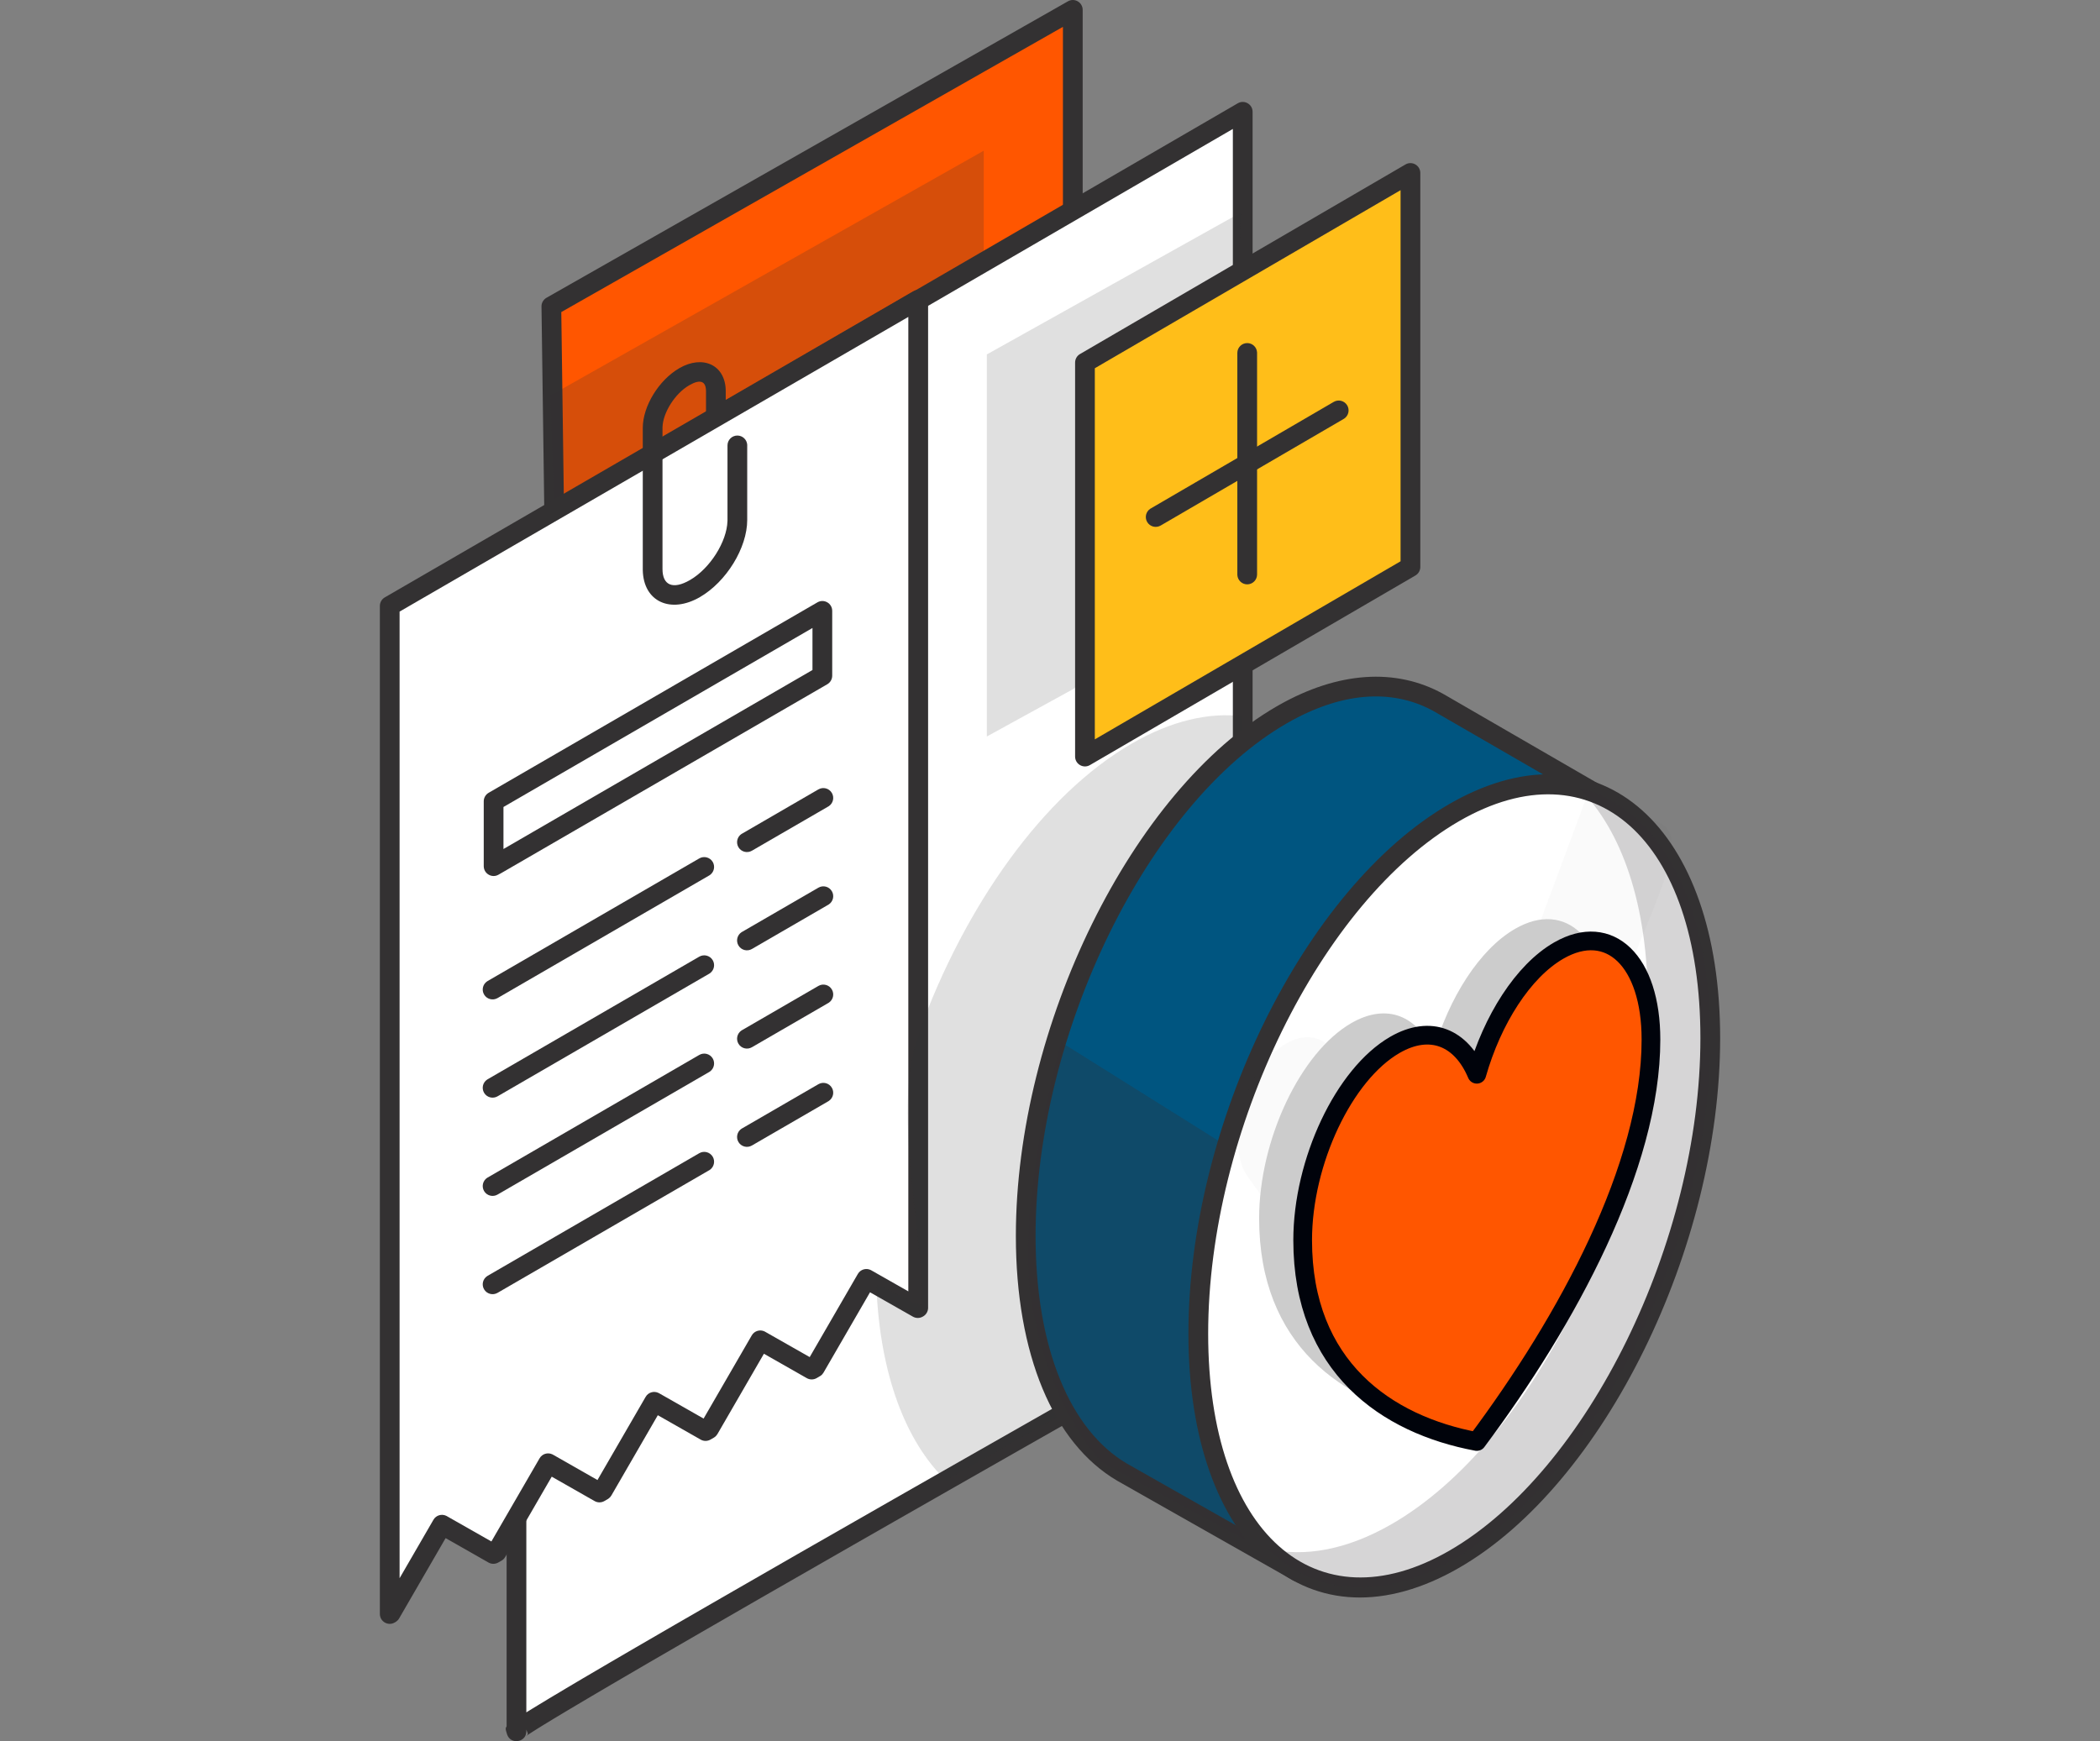<svg width="82" height="68" viewBox="0 0 82 68" fill="none" xmlns="http://www.w3.org/2000/svg">
<rect x="0" y="0" width="82" height="68" fill="#808080" stroke="none"/>
<path d="M30.202 49.525C30.406 49.525 30.573 49.684 30.586 49.885L30.587 49.91V56.581C30.587 56.794 30.415 56.967 30.202 56.967C29.997 56.967 29.83 56.808 29.817 56.606L29.816 56.581V49.91C29.816 49.697 29.989 49.525 30.202 49.525Z" fill="#333132"/>
<path d="M28.134 50.628C28.339 50.628 28.506 50.788 28.519 50.989L28.519 51.014V57.685C28.519 57.898 28.347 58.071 28.134 58.071C27.93 58.071 27.763 57.911 27.75 57.711L27.749 57.685V51.013C27.749 50.801 27.921 50.628 28.134 50.628Z" fill="#333132"/>
<path fill-rule="evenodd" clip-rule="evenodd" d="M22.171 58.536C22.084 58.261 41.892 47.26 41.892 47.26V0.386L21.529 11.965L22.171 58.536Z" fill="#FF5600"/>
<path d="M21.339 11.63L21.315 11.645C21.207 11.717 21.142 11.839 21.144 11.971L21.782 58.385L21.781 58.389C21.754 58.453 21.763 58.528 21.802 58.652L21.811 58.676C21.926 58.982 22.314 58.988 22.479 58.772L22.491 58.756L22.521 58.733L22.564 58.703L22.644 58.649L22.74 58.586L22.852 58.514L23.025 58.405L23.174 58.313L23.442 58.15L23.95 57.846L24.471 57.538L24.975 57.243L25.703 56.821L26.905 56.129L27.68 55.685L29.127 54.861L31.137 53.723L32.944 52.705L34.421 51.874L36.31 50.815L38.227 49.743L42.078 47.596C42.2 47.528 42.276 47.4 42.276 47.26V0.386C42.276 0.09 41.957 -0.095 41.701 0.051L21.338 11.63H21.339ZM22.555 58.531L22.554 58.476C22.599 58.629 22.592 58.665 22.512 58.736L22.493 58.752L22.503 58.736C22.537 58.679 22.556 58.611 22.555 58.531ZM41.505 1.048V47.033L38.622 48.64L36.699 49.714L34.795 50.78L33.671 51.411L31.042 52.892L28.873 54.119L27.069 55.147L25.898 55.818L24.951 56.365L24.16 56.827L23.771 57.056L23.223 57.382L22.929 57.56L22.616 57.752L22.545 57.797L21.917 12.188L41.505 1.049V1.048Z" fill="#333132"/>
<path opacity="0.2" fill-rule="evenodd" clip-rule="evenodd" d="M38.412 10.216V5.886L21.489 15.45L21.641 19.989L38.412 10.216Z" fill="#333132"/>
<path fill-rule="evenodd" clip-rule="evenodd" d="M20.166 67.615C20.08 67.34 48.525 51.24 48.525 51.24V4.366L20.166 20.831V67.614L20.166 67.615Z" fill="white"/>
<path d="M19.974 20.498L19.95 20.512C19.845 20.584 19.782 20.703 19.782 20.831V67.425L19.773 67.437C19.741 67.484 19.741 67.527 19.76 67.599L19.773 67.645L19.799 67.73L19.808 67.755C19.922 68.057 20.303 68.066 20.471 67.857L20.479 67.846L20.522 67.815L20.591 67.768L20.677 67.711L20.781 67.644L20.991 67.511L21.244 67.354L21.599 67.138L22.184 66.787L22.556 66.566L23.132 66.225L23.869 65.791L25.333 64.936L27.374 63.754L29.71 62.407L33.307 60.344L34.926 59.418L37.302 58.062L39.737 56.674L43.869 54.324L48.715 51.575C48.836 51.507 48.911 51.379 48.911 51.24V4.367C48.911 4.07 48.589 3.884 48.332 4.034L19.973 20.498L19.974 20.498ZM20.552 67.615V67.552L20.567 67.59L20.598 67.669C20.615 67.713 20.614 67.734 20.58 67.766L20.558 67.786L20.511 67.822L20.479 67.846L20.484 67.84C20.526 67.78 20.552 67.704 20.552 67.615ZM48.14 5.035V51.015L43.904 53.418L41.415 54.833L38.132 56.702L34.935 58.526L31.142 60.696L28.19 62.394L26.355 63.453L24.835 64.335L23.777 64.952L22.739 65.561L22.083 65.95L21.447 66.33L21.008 66.596L20.764 66.745L20.602 66.845L20.552 66.876V21.053L48.14 5.036V5.035Z" fill="#333132"/>
<path fill-rule="evenodd" clip-rule="evenodd" d="M17.258 59.547L19.264 60.689L19.395 60.614L21.402 57.147L23.407 58.289L23.538 58.213L25.544 54.747L27.55 55.889L27.681 55.813L29.687 52.346L31.694 53.488L31.824 53.412L33.83 49.946L35.838 51.087L35.854 51.078V11.709L15.218 23.664V63.034L15.252 63.014L17.258 59.547Z" fill="white"/>
<path d="M35.661 11.375L15.025 23.331C14.906 23.4 14.833 23.527 14.833 23.664V63.034C14.833 63.331 15.155 63.516 15.412 63.367L15.446 63.347L15.47 63.332C15.517 63.299 15.557 63.257 15.585 63.207L17.4 60.071L19.074 61.024C19.193 61.092 19.34 61.091 19.459 61.022L19.589 60.947L19.613 60.932C19.661 60.899 19.7 60.856 19.729 60.806L21.544 57.671L23.217 58.624C23.336 58.692 23.482 58.691 23.6 58.623L23.731 58.547L23.755 58.532C23.803 58.499 23.843 58.456 23.872 58.407L25.686 55.271L27.36 56.224C27.479 56.292 27.625 56.291 27.744 56.222L27.874 56.147L27.899 56.131C27.946 56.099 27.986 56.056 28.015 56.006L29.829 52.87L31.503 53.823C31.622 53.891 31.769 53.89 31.888 53.822L32.018 53.745L32.043 53.73C32.09 53.698 32.129 53.655 32.158 53.605L33.972 50.47L35.647 51.422C35.766 51.49 35.912 51.489 36.03 51.421L36.047 51.412C36.166 51.343 36.24 51.216 36.24 51.078V11.709C36.24 11.412 35.918 11.227 35.661 11.376L35.661 11.375ZM35.468 12.377V50.434L34.02 49.611L33.997 49.599C33.817 49.512 33.598 49.578 33.497 49.753L31.617 53.001L29.878 52.012L29.855 51.999C29.674 51.912 29.455 51.978 29.354 52.154L27.474 55.402L25.735 54.412L25.711 54.4C25.531 54.313 25.312 54.378 25.211 54.554L23.33 57.802L21.593 56.812L21.57 56.8C21.389 56.713 21.17 56.778 21.069 56.954L19.188 60.202L17.449 59.213L17.425 59.2C17.245 59.113 17.026 59.179 16.925 59.354L15.603 61.637V23.886L35.468 12.377Z" fill="#333132"/>
<path d="M26.525 14.38C27.436 13.852 28.315 14.244 28.338 15.241L28.338 15.282V16.18C28.338 16.393 28.166 16.565 27.953 16.565C27.749 16.565 27.582 16.406 27.569 16.205L27.568 16.18V15.282C27.568 14.891 27.352 14.792 26.912 15.047C26.358 15.367 25.892 16.11 25.87 16.672L25.869 16.713V22.224C25.869 22.856 26.273 23.041 26.945 22.652C27.728 22.198 28.382 21.155 28.406 20.352L28.407 20.307V17.396C28.407 17.183 28.579 17.01 28.792 17.01C28.996 17.01 29.164 17.169 29.177 17.37L29.177 17.396V20.307C29.177 21.399 28.36 22.722 27.331 23.319C26.19 23.98 25.123 23.503 25.099 22.266L25.099 22.223V16.712C25.099 15.861 25.728 14.842 26.525 14.38Z" fill="#333132"/>
<path fill-rule="evenodd" clip-rule="evenodd" d="M32.109 26.389L19.273 33.826V31.295L32.109 23.858V26.389Z" fill="white"/>
<path d="M31.918 23.525L19.081 30.962C18.962 31.031 18.889 31.158 18.889 31.295V33.826C18.889 34.123 19.21 34.309 19.467 34.16L32.304 26.723C32.423 26.654 32.496 26.526 32.496 26.389V23.858C32.496 23.561 32.175 23.376 31.918 23.525ZM31.725 24.526V26.167L19.659 33.158V31.517L31.725 24.526Z" fill="#333132"/>
<path fill-rule="evenodd" clip-rule="evenodd" d="M29.166 32.892L32.149 31.163L29.166 32.892Z" fill="white"/>
<path d="M31.957 30.83C32.141 30.723 32.377 30.786 32.483 30.97C32.586 31.147 32.532 31.37 32.366 31.483L32.343 31.497L29.36 33.225C29.175 33.332 28.94 33.269 28.833 33.085C28.731 32.908 28.784 32.685 28.951 32.572L28.974 32.559L31.957 30.829V30.83Z" fill="#333132"/>
<path fill-rule="evenodd" clip-rule="evenodd" d="M19.235 38.646L27.498 33.859L19.235 38.646Z" fill="white"/>
<path d="M27.305 33.525C27.489 33.419 27.725 33.481 27.832 33.665C27.934 33.842 27.88 34.066 27.714 34.178L27.691 34.192L19.428 38.98C19.244 39.086 19.008 39.024 18.901 38.839C18.799 38.663 18.852 38.439 19.02 38.327L19.042 38.313L27.305 33.525Z" fill="#333132"/>
<path fill-rule="evenodd" clip-rule="evenodd" d="M29.166 36.729L32.149 35.001L29.166 36.729Z" fill="white"/>
<path d="M31.957 34.668C32.141 34.561 32.377 34.623 32.483 34.808C32.586 34.984 32.532 35.208 32.366 35.32L32.343 35.334L29.36 37.063C29.175 37.17 28.939 37.106 28.833 36.922C28.731 36.746 28.784 36.522 28.951 36.41L28.974 36.396L31.957 34.668Z" fill="#333132"/>
<path fill-rule="evenodd" clip-rule="evenodd" d="M19.235 42.483L27.498 37.696L19.235 42.483Z" fill="white"/>
<path d="M27.305 37.362C27.489 37.256 27.725 37.318 27.832 37.503C27.934 37.679 27.88 37.903 27.714 38.015L27.691 38.029L19.428 42.817C19.244 42.923 19.008 42.861 18.901 42.677C18.799 42.5 18.852 42.276 19.02 42.164L19.042 42.15L27.305 37.362Z" fill="#333132"/>
<path fill-rule="evenodd" clip-rule="evenodd" d="M29.166 40.567L32.149 38.839L29.166 40.567Z" fill="white"/>
<path d="M31.957 38.505C32.141 38.398 32.377 38.461 32.483 38.645C32.586 38.822 32.532 39.045 32.366 39.158L32.343 39.172L29.36 40.9C29.175 41.007 28.94 40.944 28.833 40.76C28.731 40.583 28.784 40.36 28.951 40.247L28.974 40.233L31.957 38.505V38.505Z" fill="#333132"/>
<path fill-rule="evenodd" clip-rule="evenodd" d="M19.235 46.321L27.498 41.534L19.235 46.321Z" fill="white"/>
<path d="M27.305 41.2C27.489 41.093 27.725 41.156 27.832 41.34C27.934 41.517 27.88 41.741 27.714 41.853L27.691 41.867L19.428 46.654C19.244 46.761 19.008 46.698 18.901 46.514C18.799 46.338 18.852 46.114 19.02 46.001L19.042 45.988L27.305 41.2V41.2Z" fill="#333132"/>
<path fill-rule="evenodd" clip-rule="evenodd" d="M29.167 44.404L32.15 42.676L29.167 44.404Z" fill="white"/>
<path d="M31.957 42.343C32.141 42.236 32.377 42.299 32.483 42.483C32.586 42.659 32.532 42.883 32.366 42.995L32.343 43.01L29.36 44.738C29.175 44.845 28.94 44.782 28.833 44.598C28.731 44.421 28.784 44.197 28.951 44.085L28.974 44.071L31.957 42.343Z" fill="#333132"/>
<path fill-rule="evenodd" clip-rule="evenodd" d="M19.235 50.158L27.498 45.371L19.235 50.158Z" fill="white"/>
<path d="M27.305 45.038C27.489 44.931 27.725 44.994 27.832 45.178C27.934 45.355 27.88 45.578 27.714 45.691L27.691 45.704L19.428 50.492C19.244 50.599 19.008 50.536 18.901 50.352C18.799 50.176 18.852 49.952 19.02 49.84L19.042 49.826L27.305 45.038Z" fill="#333132"/>
<path opacity="0.15" fill-rule="evenodd" clip-rule="evenodd" d="M41.929 26.898L38.534 28.764V13.842L48.461 8.296L47.935 20.607L41.929 26.898ZM48.525 27.974C47.216 27.812 45.749 28.142 44.199 29.037C40.732 31.038 37.678 35.375 35.885 40.319C34.823 43.248 36.01 47.912 36.01 50.908C36.01 51.199 34.209 49.965 34.221 50.246C34.364 53.701 35.373 56.312 36.941 57.824C43.068 54.329 48.525 51.24 48.525 51.24V27.974V27.974Z" fill="#333132"/>
<path fill-rule="evenodd" clip-rule="evenodd" d="M56.149 27.427C54.462 26.502 52.346 26.593 50.048 27.919C44.528 31.105 40.053 40.216 40.053 48.269C40.053 52.884 41.523 56.15 43.818 57.497L50.688 61.391L63.056 42.237L62.646 31.185C62.646 31.185 56.386 27.557 56.149 27.427Z" fill="#005580"/>
<path d="M49.855 27.585C44.206 30.846 39.667 40.087 39.667 48.269C39.667 52.886 41.124 56.363 43.623 57.829L50.498 61.726C50.676 61.827 50.901 61.771 51.011 61.6L63.379 42.446C63.422 42.38 63.444 42.302 63.44 42.223L63.03 31.17C63.025 31.038 62.953 30.917 62.838 30.851L56.474 27.169L56.334 27.089C54.493 26.08 52.256 26.226 49.937 27.538L49.855 27.585V27.585ZM55.903 27.732L55.995 27.782L59.531 29.826L62.268 31.411L62.666 42.13L50.561 60.877L44.007 57.162C41.786 55.858 40.437 52.639 40.437 48.269C40.437 40.345 44.849 31.365 50.241 28.252C52.343 27.039 54.305 26.886 55.903 27.732Z" fill="#333132"/>
<path opacity="0.3" fill-rule="evenodd" clip-rule="evenodd" d="M41.435 40.705L47.958 44.792L51.142 61.494L42.991 57.105C42.991 57.105 41.109 55.199 40.329 51.214C39.549 47.228 41.435 40.705 41.435 40.705" fill="#333132"/>
<path fill-rule="evenodd" clip-rule="evenodd" d="M56.785 60.895C62.306 57.708 66.781 48.597 66.781 40.545C66.781 32.492 62.306 28.548 56.785 31.734C51.264 34.921 46.789 44.032 46.789 52.084C46.789 60.137 51.264 64.081 56.785 60.895Z" fill="white"/>
<path d="M56.593 31.401C50.944 34.662 46.405 43.903 46.405 52.084C46.405 60.398 51.159 64.588 56.979 61.228C62.628 57.968 67.168 48.726 67.168 40.545C67.168 32.314 62.509 28.125 56.768 31.302L56.594 31.401L56.593 31.401ZM66.397 40.545C66.397 48.468 61.986 57.449 56.594 60.561C51.373 63.575 47.176 59.875 47.176 52.084C47.176 44.161 51.587 35.181 56.979 32.068C62.2 29.055 66.397 32.754 66.397 40.545Z" fill="#333132"/>
<path opacity="0.2" fill-rule="evenodd" clip-rule="evenodd" d="M61.648 30.77C63.32 32.411 64.345 35.319 64.345 39.169C64.345 47.221 59.869 56.332 54.349 59.519C52.583 60.538 50.926 60.825 49.486 60.484C51.31 62.275 53.905 62.557 56.785 60.895C62.306 57.708 66.781 48.597 66.781 40.545C66.781 35.067 64.71 31.494 61.648 30.77" fill="#333132"/>
<g opacity="0.15">
<path opacity="0.15" d="M64.067 36.714L64.461 35.752L64.558 35.511L64.651 35.276L64.729 35.074L64.792 34.903L64.852 34.739L64.88 34.659L64.934 34.504C65.072 34.099 65.167 33.756 65.22 33.46C65.335 32.802 65.25 32.333 64.801 32.139C64.613 32.059 64.434 31.958 64.207 31.809L64.077 31.722L63.606 31.403C63.22 31.147 62.886 30.962 62.493 30.803L62.47 30.794C62.274 30.729 62.061 30.83 61.988 31.026L56.169 46.672L52.088 41.066C51.323 40.02 49.949 40.512 49.076 41.943C48.249 43.297 48.075 45.076 48.738 45.985L54.646 54.093C55.08 54.686 55.784 54.803 56.471 54.429L56.533 54.393L56.545 54.386C57.169 54.016 57.73 53.266 58.072 52.367L63.949 37.009L64.03 36.806L64.067 36.714V36.714Z" fill="#333132"/>
</g>
<path fill-rule="evenodd" clip-rule="evenodd" d="M42.364 29.547L55.074 22.143V6.756L42.364 14.16V29.547Z" fill="#FFBE19"/>
<path d="M54.88 6.423L42.171 13.827C42.052 13.896 41.98 14.023 41.98 14.161V29.547C41.98 29.844 42.302 30.03 42.559 29.88L55.268 22.476C55.387 22.407 55.46 22.28 55.46 22.143V6.756C55.46 6.459 55.138 6.273 54.88 6.423V6.423ZM54.689 7.426V21.921L42.75 28.876V14.382L54.689 7.427L54.689 7.426Z" fill="#333132"/>
<path d="M48.701 13.399C48.905 13.399 49.072 13.557 49.085 13.759L49.086 13.784V22.437C49.086 22.649 48.913 22.822 48.701 22.822C48.497 22.822 48.329 22.663 48.316 22.462L48.315 22.437V13.784C48.315 13.571 48.488 13.399 48.701 13.399Z" fill="#333132"/>
<path fill-rule="evenodd" clip-rule="evenodd" d="M52.273 16.028L45.126 20.192L52.273 16.028Z" fill="white"/>
<path d="M52.08 15.695C52.264 15.588 52.5 15.65 52.607 15.834C52.709 16.01 52.657 16.235 52.49 16.347L52.468 16.361L45.321 20.525C45.137 20.632 44.901 20.57 44.794 20.386C44.691 20.21 44.744 19.986 44.91 19.873L44.933 19.859L52.08 15.695Z" fill="#333132"/>
<path d="M59.163 36.274C57.772 37.074 56.567 38.981 55.966 41.104C55.364 39.673 54.159 39.155 52.769 39.955C50.779 41.101 49.166 44.517 49.166 47.585C49.166 52.532 52.434 54.788 55.966 55.448C59.498 50.721 62.766 44.701 62.766 39.753C62.766 36.688 61.153 35.127 59.163 36.274Z" fill="#CCCCCC"/>
<path d="M60.865 37.124C59.473 37.925 58.268 39.832 57.666 41.955C57.063 40.524 55.859 40.005 54.47 40.806C52.48 41.952 50.866 45.368 50.866 48.436C50.866 53.382 54.134 55.639 57.666 56.298C61.197 51.571 64.466 45.551 64.466 40.604C64.469 37.536 62.855 35.978 60.865 37.124Z" fill="#FF5600" stroke="#00030B" stroke-width="0.73" stroke-linecap="round" stroke-linejoin="round"/>
</svg>
